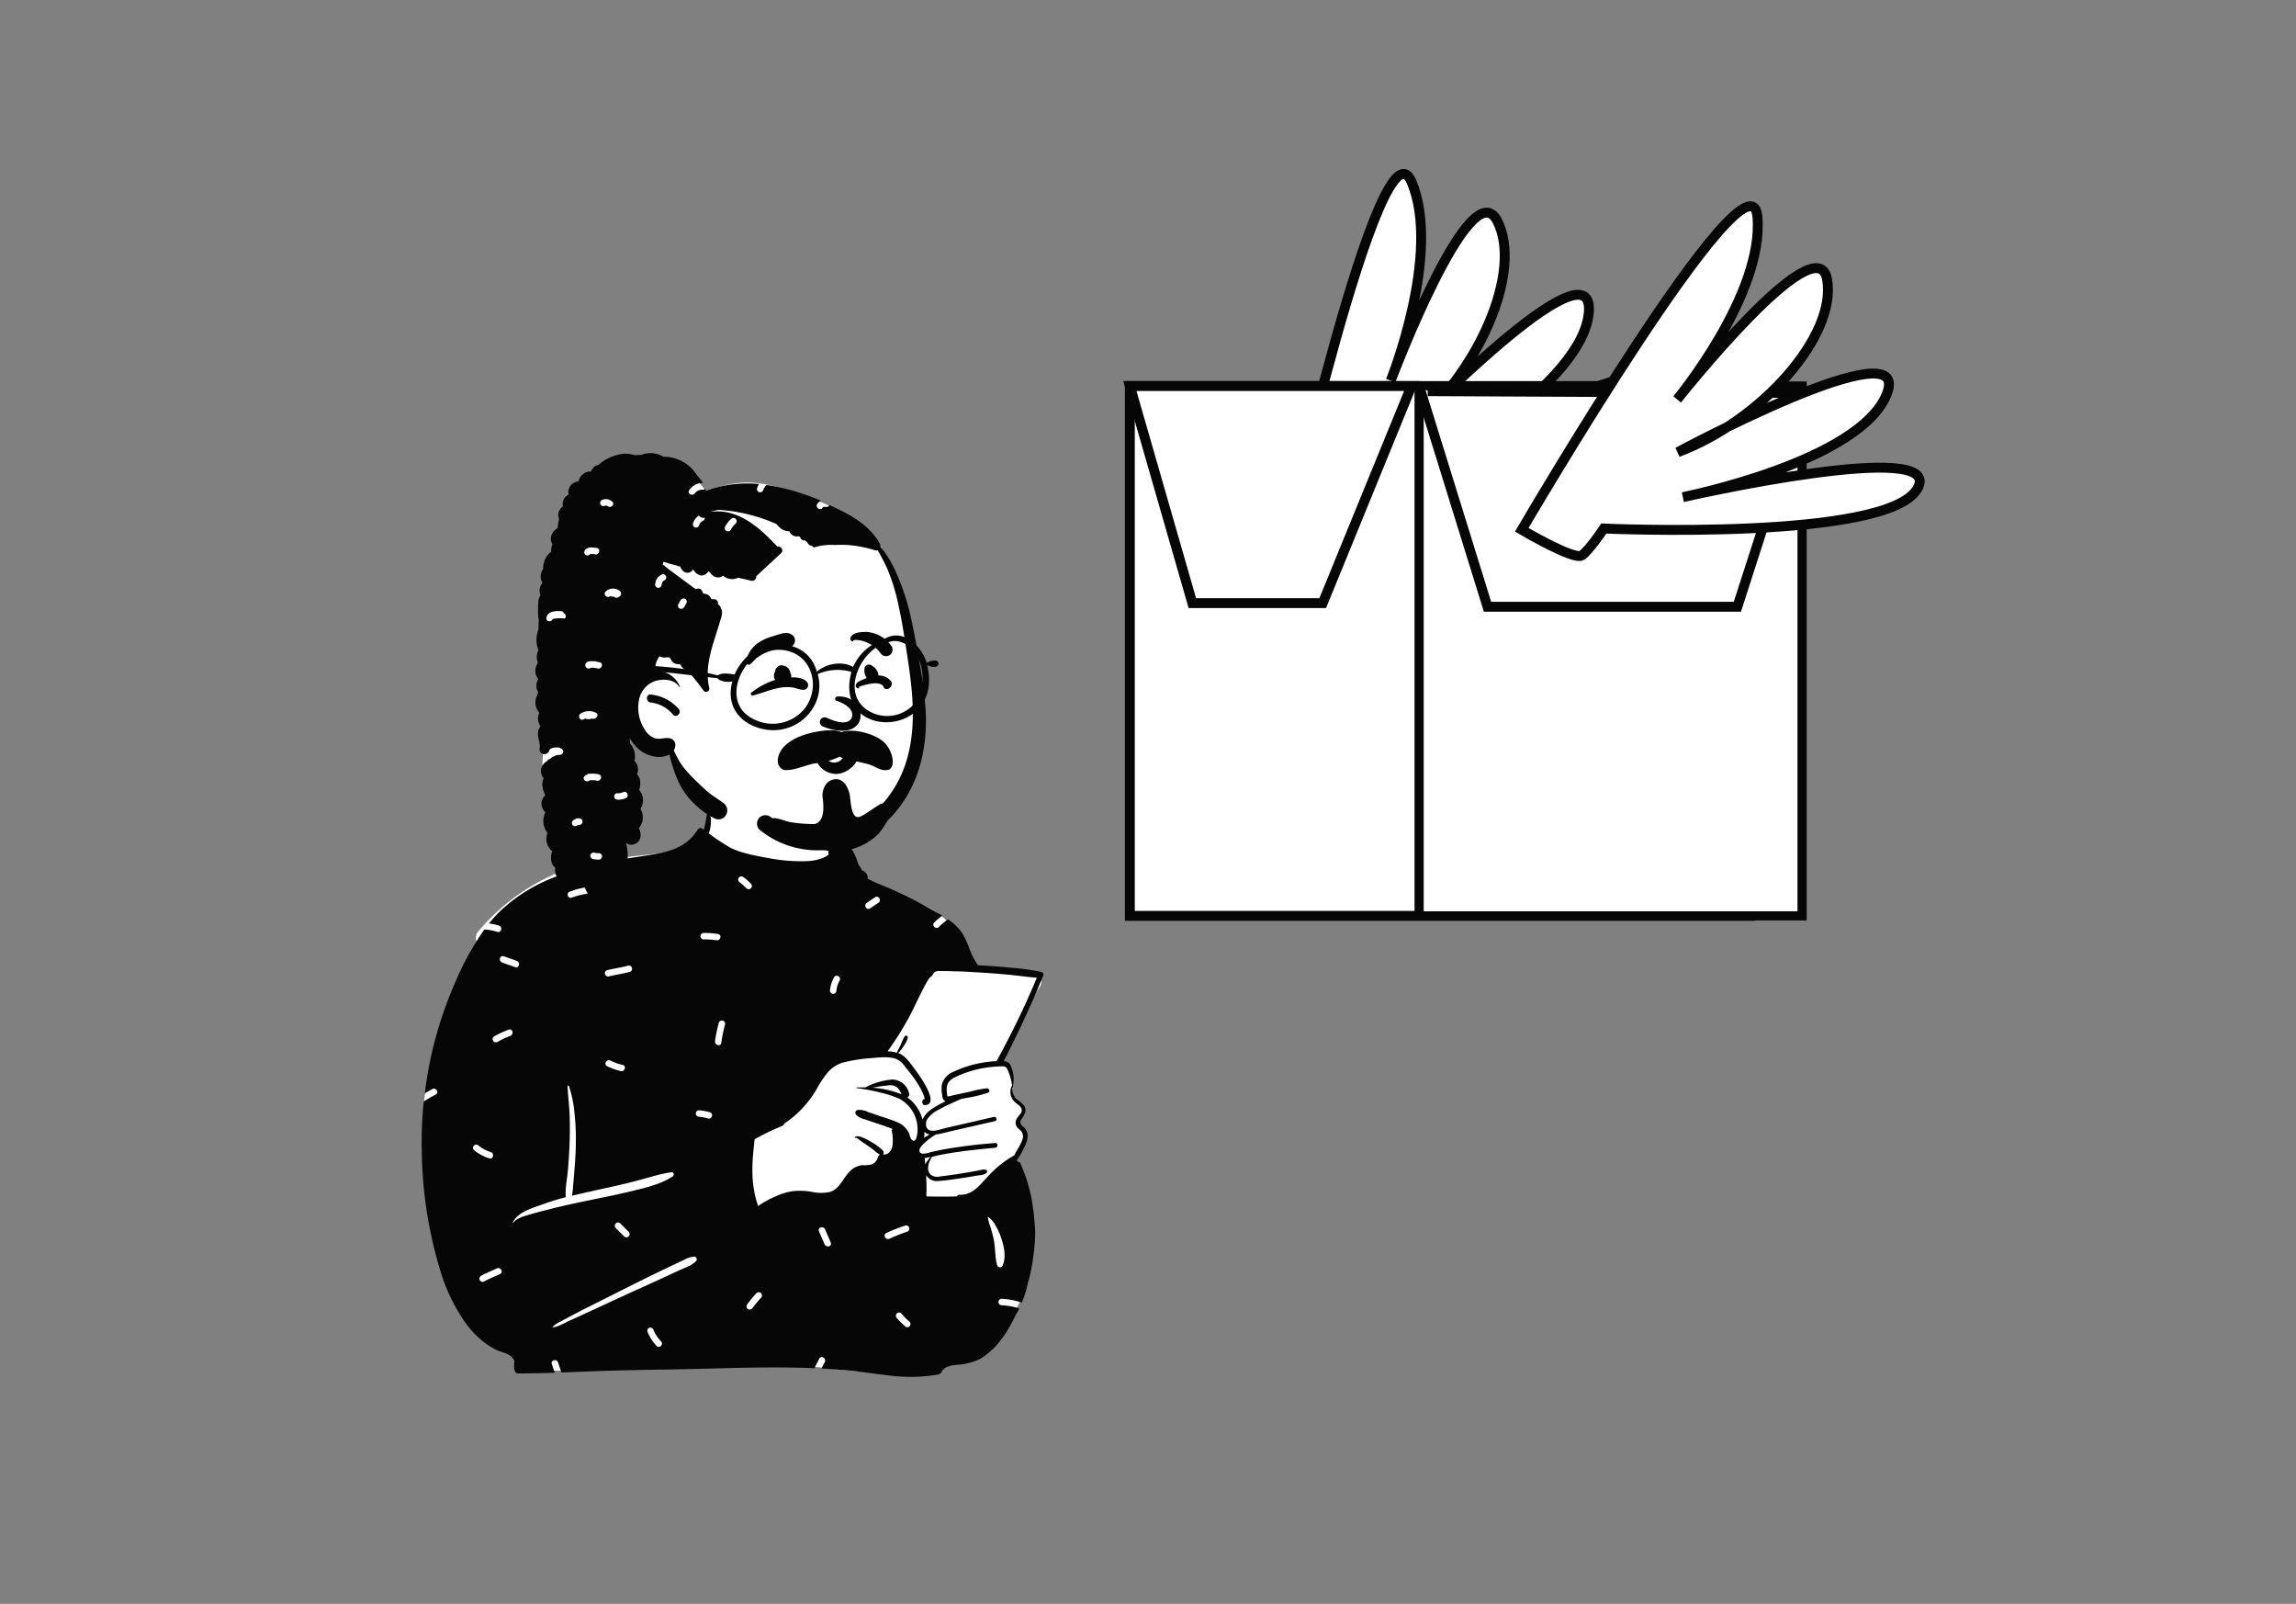 <svg id="Capa_1" data-name="Capa 1" xmlns="http://www.w3.org/2000/svg" viewBox="0 0 602.59 420.81"><rect x="0" y="0" width="602.59" height="420.81" fill="#808080" stroke="none"/><title>Mesa de trabajo 29</title><path d="M336.56,144.82s25.93-115.95,33.9-97.12S365,99.86,365,99.86s20.85-55.34,27.9-42S387.71,98.6,369.39,113c0,0,48.78-50.45,47.62-31.33s-42.74,42.16-42.74,42.16,61.49-36.31,57.91-20.75S357,138,357,138s-1.87,6.59-3.36,8.5S336.56,144.82,336.56,144.82Z" fill="#fff" stroke="#060606" stroke-miterlimit="10" stroke-width="2.6" fill-rule="evenodd"/><g id="Introduction"><g id="variations"><g id="images"><path d="M253.4,252.59c-1.85-7.14-3.54-10.17-6.81-12.65-3.06-2.33-7.53-4.28-14-5.7-6.79-1.19-7-4.72-8.69-10.39a2.46,2.46,0,0,0-4-.93,4.73,4.73,0,0,0-.46-.44c.14-.82-1-3.15-1-3.92.41-8.12-2.24-12.2-8.87-13.71-1.44-.33-11.23-.53-12.64-.14-6.14,1.7-12.19,7.09-11.26,13.59a12,12,0,0,1-6.79,4.87q-9.93,1.26-19.86,2.23a54.93,54.93,0,0,0-33.43,18.9,2.63,2.63,0,0,0-.31,3.17c-.53,2.27-3.51,7.77-1.16,9.33C120.2,266,111.32,283.86,111.31,289c-.07,21.41,2.24,49.27,23.36,61.12.85.83,1,1.75,1.33,3,.93,3.9,4.3,6.68,8,6.46,18.18.4,35.79-1.82,54-1.93,8,0,17.66,1.15,24.63,1.95a51,51,0,0,0,20.68-1.95,2.69,2.69,0,0,0,2.86,1.15c6.93-1.37,12.53-5.65,17.42-10.31,1.49-2.72,7.31-10.45,5-13.14,2.1-8.88,2-18.41-1.74-26.87.53-1.54-.44-3.25,0-4.85.31-1.15,1.12-1.63,1.52-2.78.57-1.61-.05-3.78-.69-5.42-.26-.82.49-1.71.69-2.54,1-3.95-1.27-3.6-2.9-6.24,0,0,.45-1.9.45-1.89a7.64,7.64,0,0,0-.92-4.19,2,2,0,0,0-1.94-1.15,69.94,69.94,0,0,1,2.86-7.49,78.35,78.35,0,0,1,7-13c1.11-1.69-.39-3.64-2.19-3.76A110.12,110.12,0,0,1,253.4,252.59Z" fill="#fff" fill-rule="evenodd"/><path d="M236.33,287a25.78,25.78,0,0,0-7.39-1.62c1.36-.24,2.73-.47,4.11-.59a2.94,2.94,0,0,1,2.57.66,6.78,6.78,0,0,1,1,1.68Zm25.1-8.58a29.62,29.62,0,0,0-11.13,2.76,5.09,5.09,0,0,0-3.08,3.26,7.24,7.24,0,0,0,0,2.5c.08.62.1,1.42.64,1.85a1.28,1.28,0,0,0,.3.17,25.47,25.47,0,0,0-3.58,2,6.58,6.58,0,0,0-2.46,2.79c0-.12-.08-.24-.11-.36a10.2,10.2,0,0,0-3.87-5.45.82.82,0,0,0,.46-1,4.6,4.6,0,0,0-4.47-3.7,18.45,18.45,0,0,0-7,2.06c-.77,0-1.54,0-2.3,0-.13,0-.12.18,0,.2.62.07,1.23.16,1.85.26,1.47.24,2.93.53,4.36.9a27.56,27.56,0,0,1,5.09,1.67,9.11,9.11,0,0,1,4.64,8.87c-.06.57-.28,2.27-1.06,2.09s-.92-1.52-1.15-2a5.78,5.78,0,0,0-3.06-2.84c-1.57-.7-3.24-1.18-4.87-1.73l-2.76-.94a5.14,5.14,0,0,0-2.84-.55.78.78,0,0,0-.33,1.28,4.09,4.09,0,0,0,2,1.08l2.95,1c1.52.53,3.11,1,4.59,1.62l0,.11a.21.21,0,0,0-.24.23,11.05,11.05,0,0,1,.19,4.32c-.27,1.09-1.22,2.29-2.46,2a.64.64,0,0,0,.14-.76c-.49-1.05-6.92-5.19-7.49-3.65,0,.05,0,.09.09.08.49-.1,1.3.73,1.69,1,.57.38,1.14.75,1.7,1.14s1.2.88,1.79,1.34a4.63,4.63,0,0,0,1.32.92,1.14,1.14,0,0,0-.58.69,2.76,2.76,0,0,1-1.49,1.85,8.34,8.34,0,0,1-2.64.23,5.34,5.34,0,0,0-3.1,1.5c-1.82,1.7-2.74,4.7-5.29,5.51a11,11,0,0,1-4.75,0,17.38,17.38,0,0,0-5.14-.18,17.14,17.14,0,0,0-4.74,1.51,22,22,0,0,0-4.26,2.39c-.26-.8-.52-1.6-.72-2.41a28.66,28.66,0,0,1-.78-5.9,46.66,46.66,0,0,1,.21-5.67c.08-.94.2-1.88.28-2.82,0-.23.07-.49.1-.74a65.46,65.46,0,0,1,7-3.4h0l.22-.09v0a1.35,1.35,0,0,0,.58-.63,27.59,27.59,0,0,0,8.45-9,27.91,27.91,0,0,1,2.94-4.43,8.42,8.42,0,0,1,4.57-2.71,42.9,42.9,0,0,1,6.57-1c1.2-.09,2.54-.24,3.85-.24a10.65,10.65,0,0,1,2.63.31,5.56,5.56,0,0,1,2.69,2.2c.73.89,1.45,1.79,2.13,2.72a27.6,27.6,0,0,1,1.78,2.76,17.14,17.14,0,0,1,.86,1.78,4.38,4.38,0,0,1,.25.69c.06.22,0,.46.21.46-1,0-1,1.69,0,1.63,4.07-.24-1.76-8.19-2.62-9.29-1.2-1.57-2.45-3.62-4.38-4.35l-.08,0a10.16,10.16,0,0,0,1.43-1.82,6.33,6.33,0,0,0,1.1-2.22.46.46,0,0,0-.83-.35,13.66,13.66,0,0,0-1,2.17c-.33.71-.73,1.39-1.05,2.12a9.56,9.56,0,0,0-2.42-.38c1.06-1.43,2.87-4.2,3.08-4.55,1-1.65,2-3.34,2.87-5s1.83-3.75,2.77-5.61c.53-1.06,1.07-2.12,1.66-3.14a9,9,0,0,1,.68-1,1.45,1.45,0,0,1,.17-.18l.17-.1c.34-.19.46-.65.7-.94a1.62,1.62,0,0,1,1.42-.53c1.23,0,2.47,0,3.7.07,1.81,0,3.62.12,5.43.22l1.64.09c2.63.16,5.25.36,7.88.62,2.32.22,4.64.58,7,.75a221.56,221.56,0,0,1-10.58,21.89A1,1,0,0,0,261.43,278.43ZM244,297.68a8.55,8.55,0,0,0-1.46.85,8.35,8.35,0,0,0,.08-1.59A2.56,2.56,0,0,0,244,297.68Zm21.64-12.85a.08.08,0,0,0-.08.06,3.58,3.58,0,0,0,.74,4.2c.6.59,1.9,1.26,1.86,2.23,0,.79-.89,1.45-1.26,2.1a2.14,2.14,0,0,0-.19,1.92c.35.84,1.32,1.17,1.66,2,.42,1-.27,2.3-.75,3.21s-1,1.69-1.41,2.58a27.08,27.08,0,0,0-6.86,5.46c-2.17,2.27-4,5-7.48,4.88a.85.85,0,0,0-.76.42c-1,.05-1.92.07-2.88.07-1.69,0-3.37,0-5.06-.06a5.24,5.24,0,0,1,0-1.3c0-1.11,0-2.22-.07-3.33,0-.31,0-.62,0-.93a3.18,3.18,0,0,0,3.14,1.52c2.16-.13,4.34-.48,6.49-.8,1.13-.17,2.26-.36,3.38-.56.93-.17,2.24-.12,2.88-.87a.38.38,0,0,0-.08-.6c-.64-.32-1-.14-1.74,0q-1.29.25-2.58.48c-1.66.28-3.32.55-5,.79-1,.13-1.89.26-2.84.36a2.92,2.92,0,0,1-2.43-.41c-1.35-1.26-.59-3.37.26-4.64a.2.2,0,0,0,0-.07c.8-.19,1.6-.41,2.4-.57,1.54-.29,3.08-.54,4.63-.76,3.18-.46,6.39-.76,9.58-1.06.8-.08.81-1.32,0-1.25a135,135,0,0,0-13.74,1.71q-1.71.33-3.39.75a7.8,7.8,0,0,1-1.65.34h-.1c-1.09,0-1.25-1-.65-1.74l.22-.29a15.69,15.69,0,0,1,3.73-3c1.52-.2,3-.67,4.52-1l11-2.51c.72-.17.42-1.27-.3-1.11L252.42,295l-4.08.93c-.82.18-1.84.55-2.8.69a3.74,3.74,0,0,1-1.34,0c-1.34-.31-1.41-2-.83-3a7.71,7.71,0,0,1,2.95-2.44c1.88-1.1,3.88-1.89,5.83-2.8l1-.23a35.2,35.2,0,0,0,6.22-1.47c.56-.24.25-1.14-.31-1.13a25.36,25.36,0,0,0-4.45.87l-4.67,1a6.24,6.24,0,0,1-1.22.27c-.09,0-.12-.36-.15-.56a6.65,6.65,0,0,1-.06-2c.22-1.5,1.48-2.21,2.74-2.78a29.08,29.08,0,0,1,9-2.41c.71-.07,1.42-.12,2.14-.14s1.53-.18,1.95.65A14.85,14.85,0,0,1,265.63,284.83ZM261.71,332c-.61-2.12-.44-4.4-.86-6.57-.22-1.12-.52-2.23-.84-3.32a12.66,12.66,0,0,1-.75-2.74.08.08,0,0,1,.12-.07,6.6,6.6,0,0,1,2,2.41,16.74,16.74,0,0,1,1.41,3.18c.73,2.21,1.32,4.88.38,7.11A.78.78,0,0,1,261.71,332Zm-19-28.18a12.13,12.13,0,0,0,1.56-.27,6,6,0,0,0-1.42,2q-.06-.87-.18-1.74Zm-5,44.29a18.47,18.47,0,0,1-2.36-2.32.85.85,0,0,1,1.2-1.2,15.14,15.14,0,0,0,2,2.06.87.87,0,0,1,.3,1.16A.86.86,0,0,1,237.71,348.14Zm-5.11-24.59a47,47,0,0,1,5.07-2,.85.85,0,0,1,.45,1.63,43.49,43.49,0,0,0-4.66,1.86C232.47,325.44,231.61,324,232.6,323.55Zm-17.67-.5c-.41-1,1.23-1.45,1.63-.45s1,2.26,1.46,3.41-1.22,1.44-1.63.44S215.4,324.19,214.93,323.05Zm-17.44,20.16a.84.84,0,1,1-1.45-.85,29.15,29.15,0,0,1,2.56-3.09.85.85,0,0,1,1.2,1.19A26.27,26.27,0,0,0,197.49,343.21ZM195,230.06a14.82,14.82,0,0,1,2.12,1.83.85.85,0,0,1-1.2,1.2,12,12,0,0,0-1.77-1.57.87.87,0,0,1-.31-1.16A.86.86,0,0,1,195,230.06Zm25.37,27.21a6.47,6.47,0,0,0-.86,2.73.85.85,0,0,1-1.69,0,8.62,8.62,0,0,1,1.09-3.59C219.4,255.44,220.86,256.3,220.37,257.27Zm9.31-21.86c.91-.6,1.76.86.85,1.46l-2.19,1.47c-.9.6-1.75-.86-.85-1.46ZM189.3,273.62c-.15,1.08-1.78.62-1.63-.45a38.52,38.52,0,0,1,1-4.87.85.85,0,0,1,1.63.45A38.52,38.52,0,0,0,189.3,273.62ZM183.38,293a.85.85,0,0,1,0-1.69,13.08,13.08,0,0,1,2.9.52c1.06.26.61,1.89-.45,1.63A10.81,10.81,0,0,0,183.38,293Zm-2.19,39c-.37.19-.76.35-1.13.52l-2.27,1-4.72,2.18c-3.15,1.46-6.32,2.86-9.48,4.31s-6.43,3-9.63,4.45c-1.51.71-3,1.39-4.55,2.07-1.3.59-2.9,1.62-4.33,1.72a.09.09,0,0,1-.06-.14,7.9,7.9,0,0,1,2.11-1.37c.72-.4,1.46-.79,2.19-1.18q2.3-1.22,4.6-2.39l9.28-4.66c3.15-1.58,6.3-3.17,9.48-4.7l4.5-2.15,2.44-1.15c.35-.17.7-.35,1.06-.5a10.14,10.14,0,0,1,1.33-.28.7.7,0,0,1,.54,1.27A8.13,8.13,0,0,1,181.19,332Zm-11.28,17.34a.85.85,0,0,1,.59-1,.88.88,0,0,1,1,.59,9.53,9.53,0,0,0,2,3c.76.78-.43,2-1.19,1.19A11.56,11.56,0,0,1,169.91,349.34Zm-8.3-27.14A.84.84,0,0,1,162.8,321L165,323.2a.84.84,0,0,1-1.19,1.19Zm-22.48-3.57c-1.57.46-3.41.89-4.48,2.23-.05.07-.14,0-.11-.08,1.38-2.85,5.32-3.85,8.05-4.85,1.93-.71,3.91-1.3,5.9-1.82-.2-2.28.36-4.72.55-7,.2-2.42.37-4.85.45-7.28s.11-5,0-7.45-.4-4.91-.54-7.37c0-.24.32-.25.39,0a31.57,31.57,0,0,1,1.45,7.22,59.75,59.75,0,0,1,.34,7.45c0,2.57-.19,5.13-.4,7.68-.09,1.21-.2,2.43-.31,3.64a22.35,22.35,0,0,1-.31,2.73c1.21-.29,2.41-.57,3.62-.84,3.84-.87,7.69-1.67,11.51-2.61,1.88-.46,3.73-1,5.59-1.5a40.8,40.8,0,0,1,5.42-1.23c.65-.07.73.81.3,1.11a20.75,20.75,0,0,1-5.11,2.33c-1.7.58-3.47,1-5.21,1.42-3.64.9-7.31,1.63-11,2.39s-7.33,1.52-10.95,2.46C142.6,317.67,140.86,318.12,139.13,318.63Zm-8.62-45.23a.85.85,0,0,1-.86-1.46,28,28,0,0,1,3.85-1.79c1-.41,1.45,1.23.45,1.63A24.51,24.51,0,0,0,130.51,273.4Zm-3.41,62.81a.84.84,0,0,1-.85-1.46c1.32-.76,2.76-1.28,4.13-1.95,1-.47,1.83,1,.86,1.46C129.87,334.93,128.42,335.45,127.1,336.21Zm-1.53-35.66a9.62,9.62,0,0,0,3.27,1.73c1,.4.57,2-.45,1.64a12,12,0,0,1-4-2.17C123.58,301,124.78,299.81,125.57,300.55Zm10.09-48.42c1,.39.56,2-.45,1.63s-2.29-.78-3.41-1.22-.56-2,.45-1.63S134.53,251.69,135.66,252.13Zm17.8-19.24c1.07-.18,1.52,1.45.45,1.63a20,20,0,0,0-3.89,1c-1,.39-1.46-1.24-.45-1.63A20,20,0,0,1,153.46,232.89Zm5.88,46.84c-1-.48-.11-1.94.86-1.46a13.84,13.84,0,0,0,3.2,1.13c1.07.22.61,1.85-.45,1.63A16.23,16.23,0,0,1,159.34,279.73Zm5.56-26.38a.85.85,0,0,1,.45,1.63c-1.84.5-3.74.76-5.6,1.21a.85.85,0,0,1-.45-1.63C161.16,254.11,163.06,253.85,164.9,253.35Zm23.57-8.28c1.07.2.62,1.83-.45,1.63a19.59,19.59,0,0,0-3.42-.22.85.85,0,0,1,0-1.69A20.88,20.88,0,0,1,188.47,245.07Zm76.87,8.83q-4.14-.39-8.29-.63l-.39,0a.41.41,0,0,0-.05-.09,20.24,20.24,0,0,1-2.15-4.16,21.76,21.76,0,0,0-1.93-4.19,13.56,13.56,0,0,0-3.71-3.61,17.19,17.19,0,0,0-2.42,2c-.77.77-2-.43-1.19-1.19a17.71,17.71,0,0,1,2.09-1.78c-.85-.52-1.72-1-2.57-1.49-3.19-1.82-6.45-3.51-9.79-5-1.54-.72-3.11-1.36-4.69-2-.85-.35-1.69-.79-2.54-1.2a1.94,1.94,0,0,0-.58-1.66,4.45,4.45,0,0,0-1-.61l-.17-.06.17.05c.21.1.23.07,0-.08,0-.35-.69-1.07-.84-1.42a18.26,18.26,0,0,0-1.5-3.6,4.16,4.16,0,0,0-4.63-1.58,18.87,18.87,0,0,0-.91-5.36s-.08-.07-.11,0a8.28,8.28,0,0,0-.84,4,24.3,24.3,0,0,0,.17,4l-.33.24a7.41,7.41,0,0,1-1.75.84,13.68,13.68,0,0,1-3.64.62,43.92,43.92,0,0,1-9.58-.72c-3.17-.55-8-1.38-10.83-3a60.58,60.58,0,0,1-5.31-3.55,9.59,9.59,0,0,0,.16-5.93c-.08-.2-.4-.24-.46,0-.4,1.64-.51,3.28-1,4.9l0,.07-.49-.33a.84.84,0,0,0-1.13.3c-3.64,5.75-9.42,6.08-15.49,7.1a124.19,124.19,0,0,0-19.7,4.54A43.29,43.29,0,0,0,131.33,239a38.27,38.27,0,0,0-3,3.29,15.28,15.28,0,0,1,2.65.57c1,.32.59,2-.45,1.63a14.83,14.83,0,0,0-3.41-.62,74.39,74.39,0,0,0-7.7,14,102.42,102.42,0,0,0-7.93,29c.67-.4,1.35-.78,2-1.14,1-.49,1.82,1,.85,1.46a34.81,34.81,0,0,0-3.13,1.81,103,103,0,0,0-.51,13.14,111.7,111.7,0,0,0,4.85,31.2,46.86,46.86,0,0,0,6.73,13.9,24.61,24.61,0,0,0,4.86,5,18.23,18.23,0,0,0,2.87,1.81c1.31.67,3,.89,4.13,1.83a3.37,3.37,0,0,1,.87,1.19,6.53,6.53,0,0,0,.1,2.64,1,1,0,0,0,.54.6,1.77,1.77,0,0,1,0,.23s.05,0,.05,0l0-.19a1.17,1.17,0,0,0,.26,0c3.21,0,6.42-.07,9.64-.18-.25-.76-.52-1.52-.78-2.28-.35-1,1.28-1.47,1.63-.45s.62,1.78.9,2.67c3.44-.13,6.89-.28,10.32-.4,7.31-.24,14.62-.32,21.93-.47,11.35-.24,22.78-.74,34.15-.25.39-.84.83-1.66,1.25-2.48.49-1,2-.11,1.46.85-.29.58-.59,1.14-.88,1.71,2.31.12,4.61.28,6.9.5,3.92.36,7.8,1,11.71,1.42a43.74,43.74,0,0,0,11.82-.31,1.56,1.56,0,0,0,1.3-1.08v0c.21-.23.4-.43.59-.6a4.86,4.86,0,0,1,.79-.4,7.72,7.72,0,0,1,1.72-.42c.65-.1,1.3-.11,1.95-.19a14.71,14.71,0,0,0,1.61-.3,17,17,0,0,0,2.77-.92,9.85,9.85,0,0,0,2.17-1.38,19.17,19.17,0,0,0,3.65-3.66,27.69,27.69,0,0,0,1.71-2.46c.91-1.48,1.69-3,2.48-4.55q.42-.69.78-1.41a17.94,17.94,0,0,0-4.72-.85.85.85,0,0,1,0-1.69,20,20,0,0,1,5.39,1c.09-.23.17-.46.25-.69a11.3,11.3,0,0,0,.52-1.48l.26-.69.57-2.37a34.32,34.32,0,0,0,.91-3.86c.18-.86.32-1.72.42-2.6a48.61,48.61,0,0,0,.56-6.38c0-1.32-.11-2.64-.26-3.95-.06-.89-.16-1.78-.3-2.66-.18-1.31-.36-2.61-.67-3.9-.22-.88-.45-1.75-.67-2.63a51.54,51.54,0,0,0-2-5.36c0-.11-.26-.35-.38-.35s-.24.09-.19.21v0l-.13-.3c0-.09-.19-.28-.3-.28h0a.3.3,0,0,0,.08-.08,16.89,16.89,0,0,0,1.8-3.12,8.07,8.07,0,0,0,1-2.73,3.15,3.15,0,0,0-.57-2.38c-.61-.78-1.75-1.15-1.12-2.28.73-1.29,1.79-2.41.73-3.88a18.38,18.38,0,0,0-2-1.8,3.83,3.83,0,0,1-1.05-2.78.08.08,0,0,0,.12,0,9,9,0,0,0-.46-5.69,1.87,1.87,0,0,0-1.91-1.29c3.65-7.14,7.07-14.38,10.11-21.8.11-.24.21-.48.3-.73a.75.75,0,0,0-.52-.92A66,66,0,0,0,265.34,253.9Z" fill="#060606" fill-rule="evenodd"/><path id="Path" d="M183.45,126.58l1.82,2.17c-1,.71-2,1.43-2.86,2.15h0a24.91,24.91,0,0,1,13.73-4.31c9.58,0,29,8.23,33.42,14.16,2.19,2.95,6.24,12,8.35,21.82,1.69,7.9,4.2,30.22,1.69,38.61-3.22,10.73-13.81,20.65-24.72,20.65S187,213.94,175,196.66c-.55-.79-6.88-1.7-11.4-4.67l1.19,13.07.9,7.61-.2.54q-4.86,13.13-7.69,13.7t-11.8-9.5l-.76-3.19q-2.88-12.18-2.89-13.07V201c0-1.38.51-9.16.52-11.25V158.41q9.57-31.83,18.26-31.83Z" fill="#fff" fill-rule="evenodd"/><path d="M168.32,119.35a6.63,6.63,0,0,1,5.84.5,10.15,10.15,0,0,1,8.79,4.89l.12.12.38.45a11.19,11.19,0,0,1,1.06,1.4,4.3,4.3,0,0,0-3.61,1.88c-.63.88.8,1.71,1.43.88l0,0a2.59,2.59,0,0,1,2.2-1,.76.76,0,0,0,.57-.25q.09.3.15.6A31,31,0,0,1,199.21,127a5.93,5.93,0,0,0-.51,1.08.84.84,0,0,0,1.61.49l0,0a3,3,0,0,1,.88-1.31,46.39,46.39,0,0,1,6.62,1.41,74.17,74.17,0,0,1,7.71,2.7,2,2,0,0,0-1.06.93c-.51.94.9,1.79,1.44.89l0,0a1.46,1.46,0,0,1,.13-.19h0l.07,0,.14,0h0a.66.66,0,0,1,.19,0h.5a.77.77,0,0,0,.74-.49c1.25.56,2.48,1.15,3.68,1.77l.29.15c3.73,1.95,7.25,4.5,9.3,8.27a1.29,1.29,0,0,1,.15.79c.43.52.86,1.06,1.26,1.61a29.54,29.54,0,0,1,3,5.49,59.59,59.59,0,0,1,3.8,11.81c.87,3.94,1.58,7.92,2.24,11.89A100,100,0,0,1,243,187.43c.23,8-1.34,16-5.82,22.76-4,6-10,10.77-17.17,12.29a24.08,24.08,0,0,1-20.69-4.8,2.27,2.27,0,0,1,0-3.16,2.29,2.29,0,0,1,3.15,0c5.4,4.57,13.25,5.27,19.75,2.95,6-2.15,10.71-7.12,13.6-12.69,3.52-6.8,4.12-14.6,3.58-22.12-.3-4.13-.91-8.23-1.55-12.32l-.38-2.46c-.42-2.67-.86-5.33-1.43-8l-.13-.61a53.65,53.65,0,0,0-2.79-9.44c-.66-1.57-1.46-3.09-2.27-4.58l-.49-.88a1.2,1.2,0,0,1-.75,0,30.65,30.65,0,0,0-7.1-1.37c-1.1-.07-2.2-.08-3.3,0a15.4,15.4,0,0,0-5.61.64l-.54-.45-.14,0a1.36,1.36,0,0,1-1-.82l0-.07-.7-.52a1.05,1.05,0,0,1-1.2-.84l-.38-.26a1,1,0,0,1-.3.05,2.06,2.06,0,0,1-2.17-1.36,3.37,3.37,0,0,1-2.07-.6,6.52,6.52,0,0,1-1.3-1.27,44.35,44.35,0,0,0-15.22-3.73q-.78.15-1.53.36a3.59,3.59,0,0,0-.48.17,13,13,0,0,1,3.53,0c5.68.82,10.1,5.07,13.9,9.08.9-.19,1.82,1,1,1.76l-6.53,6.05h0a1.09,1.09,0,0,1-1.29,1.19c-1.14-.28-2.28-.54-3.43-.81a3.65,3.65,0,0,1-3.77-.35l-.25-.17a2,2,0,0,1-1.56.44,2.58,2.58,0,0,1-1.23-.6c-.23-.19-.77-1-1.06-1h0c.2,0-.44.59-.61.72a1.94,1.94,0,0,1-1.34.38,3.08,3.08,0,0,1-2-1.62l0,0v0l0,0v0a1.72,1.72,0,0,1-.4.49,1.6,1.6,0,0,1-1.37.4,1.93,1.93,0,0,1-1.09-.65l0-.05c-.09-.1-.66-.86-.57-1v0h0a.92.92,0,0,1-.84-.17,33.17,33.17,0,0,1-3.49-1c-.09.25-.18.5-.26.75.61.38,1.19.93,1.71,1.31l3,2.21,3.95,2.91h0l.45-.12h0a1.08,1.08,0,0,1,1.28.7l0,0a3.64,3.64,0,0,0,.3.63,2.08,2.08,0,0,1,2.09,1.44,4.63,4.63,0,0,1,.74,0,1.07,1.07,0,0,1,1,1.29v0l0,.08a1.19,1.19,0,0,1,.75,1,1.77,1.77,0,0,1,.25.54c.29,1-.27,2.26-.57,3.22l0,.08c-.19.64-.39,1.27-.59,1.9l-.5,1.58c-1.39,4.38-2.74,9-1.62,13.59a.85.85,0,0,1-1.54.65,59.46,59.46,0,0,0-4.2-5.24h-.07c-1-.21-1.44-1-1.92-1.69a1.83,1.83,0,0,1-.87,0,2.17,2.17,0,0,1-1.1-.62c-.25-.26-.48-.92-.78-1.09s-1.13.09-1.57,0a3.27,3.27,0,0,1-1-.33,5.65,5.65,0,0,0-1.11,2.84,2.41,2.41,0,0,1-.33,1,8.56,8.56,0,0,1,1.89.14,6.47,6.47,0,0,1,4.89,4,.08.08,0,0,1-.14.08c-1.38-2.12-4.38-2.23-6.56-1.48a6.46,6.46,0,0,0-4.08,5.16,10.42,10.42,0,0,0,1.54,7.47,5.2,5.2,0,0,0,2.69,2.31c1.39.44,2.67-.35,4.09.06a1.79,1.79,0,0,1,1.22,2.15,2.83,2.83,0,0,1-.37,1c.51,1,1,2.06,1.58,3a23.41,23.41,0,0,0,3.28,4c1.27,1.27,2.56,2.52,3.91,3.71s2.79,1.94,4.15,3a2.39,2.39,0,0,1,.95,2.92,2.32,2.32,0,0,1-2.76,1.36,19.34,19.34,0,0,1-5.42-3.73,18.76,18.76,0,0,1-3.79-4.76,29.07,29.07,0,0,1-2.2-5.38l-.07-.22a26.44,26.44,0,0,1-.75-2.83,6.53,6.53,0,0,1-3.81.54,8.55,8.55,0,0,1-5-2.65,12.62,12.62,0,0,1-1.64-2.22c.05.49.07,1,.1,1.41a5,5,0,0,1,1.15,4.54,3.36,3.36,0,0,1,.7,3.59c1,1,1,2.6.54,4.05a4.2,4.2,0,0,1,.37,4.92l0,.11h0a4.35,4.35,0,0,1-.45,5c.8,1.56.68,3.67-1.34,4.27a2.17,2.17,0,0,1-2-.38,15.93,15.93,0,0,1,0,7.3,2.31,2.31,0,0,1-2.19,1.67,2.15,2.15,0,0,1-1.85-1,14.78,14.78,0,0,1-.28,3.68,2.13,2.13,0,0,1-1.58,1.51,1,1,0,0,1,.11,1.19,2.06,2.06,0,0,1-3.86-.72,3.54,3.54,0,0,1-1.21-2.42c-.21-1.42-.29-2.82-.52-4.22l-.09.08h0l0,0,0,.1a2.06,2.06,0,0,1-1,1.47,4.55,4.55,0,0,1-.86,3.36,2.31,2.31,0,0,1-2.13.72h-.14a2.61,2.61,0,0,1-2.23-3.3,3.57,3.57,0,0,1-.76-2.94c-1.32-.87-1.29-2.79-.84-4.33a4.13,4.13,0,0,1-1.2-4.74,5.18,5.18,0,0,1-.57-5.46,2.94,2.94,0,0,1,0-4.45c-.72-1.43-1.15-3.15-.43-4.46a2.93,2.93,0,0,1-.73-2.14,3.09,3.09,0,0,1,1.77-2.45l.06-.36h0a.77.77,0,0,0,.66-.23,4.39,4.39,0,0,1,.63-.48.88.88,0,0,0,.61-.28,4.31,4.31,0,0,1,1.33-.21.85.85,0,0,0,.11-1.68.82.82,0,0,0-.6-.25H146a3,3,0,0,0-1.23.2,1.35,1.35,0,0,0-.6.47,1.14,1.14,0,0,1-.55.85,1.31,1.31,0,0,1-1.41.06c-.62-.36-.63-.93-.56-1.55.16-1.36-.62-2.63-.43-4a3.14,3.14,0,0,1,.62-1.57,3.63,3.63,0,0,1-.29-3.56,4.11,4.11,0,0,1-.6-4.54l0-.1a3.92,3.92,0,0,1,.31-.69,3.49,3.49,0,0,1,0-3.52,3.47,3.47,0,0,1-.14-4.14c0-.11,0-.21,0-.31a3.85,3.85,0,0,1,.21-3.15,6.25,6.25,0,0,1-.41-1.33,7.71,7.71,0,0,1,.23-3.6q.08-.28.18-.57c0-.82,0-1.63.08-2.44a10.27,10.27,0,0,1-.19-2.14V160c0-1.15-.09-2.85.64-3.83a3.08,3.08,0,0,1,.51-3.24,3.23,3.23,0,0,1-.11-3.16,3.76,3.76,0,0,1,.3-.47,5.64,5.64,0,0,1,.67-2.91,4.79,4.79,0,0,1,1.42-1.59c0-.13,0-.25,0-.38a4.62,4.62,0,0,1,.34-1.64,2.7,2.7,0,0,1-.33-2.14,3.42,3.42,0,0,1,1.7-2.06,15.85,15.85,0,0,1,.38-2.47,2.56,2.56,0,0,1,1-3.21,2.87,2.87,0,0,1,.63-2.48,2.56,2.56,0,0,1,.84-.59,3,3,0,0,1,.63-2.52,2.89,2.89,0,0,1,2-1,3.25,3.25,0,0,1,3.31-2.6,2.39,2.39,0,0,1,1.38-1.57,2.29,2.29,0,0,1,.55-.16,11,11,0,0,1,4.77-2.57,7.72,7.72,0,0,1,4.69,0l.1,0h.11C167.34,119.39,167.83,119.36,168.32,119.35ZM155.93,223.7a.85.85,0,0,0-.45,1.63,5.68,5.68,0,0,0,1.69.21.85.85,0,0,0,.84-.84.86.86,0,0,0-.84-.85A3.64,3.64,0,0,1,155.93,223.7Zm-3.88-9a2.29,2.29,0,0,0-1.69.62.84.84,0,0,0,1.16,1.22l.07-.06h0l.08-.05-.06,0s.06,0,.11,0h.31a.85.85,0,0,0,.85-.84A.86.86,0,0,0,152.05,214.72Zm12.3-5.36c.91-.56.09-2-.82-1.48l0,0a2.94,2.94,0,0,1-1.58.25.85.85,0,0,0,0,1.69h.18A4.32,4.32,0,0,0,164.35,209.36Zm-7.2-6.17A7.68,7.68,0,0,0,155,203l-.12,0h-.22a.81.81,0,0,0-.53.2,2.52,2.52,0,0,0-.68.41c-.82.71.38,1.9,1.2,1.19a.61.61,0,0,1,.16-.09l0,0h.9a1,1,0,0,0,.25,0c.29,0,.56.09.75.13C157.76,205,158.22,203.39,157.15,203.19ZM156.37,187a4,4,0,0,0-4,.24c-.88.61-.06,2.05.82,1.49l0,0a2.27,2.27,0,0,1,.34-.19,2.93,2.93,0,0,0,1.85,0l.08,0,0,0C156.5,188.88,157.36,187.42,156.37,187Zm14.43-2.65c-1.34-.15-1.35-2.26,0-2.11a11.18,11.18,0,0,1,7.32,3.76c.88,1-.56,2.49-1.46,1.52l0,0A9.07,9.07,0,0,0,170.8,184.31Zm-15-10.86a6.68,6.68,0,0,0-.89,0c-.7,0-1.55.5-1.25,1.35a.91.91,0,0,0,1.46.34c.17,0,.33,0,.5,0,.44.05.88.13,1.31.22,1.06.21,1.52-1.42.45-1.63l-.47-.1-.48-.09a.84.84,0,0,0-.31-.08h-.32Zm-8.4-13.11-.1,0c-1.43-.18-3.72,0-3.89,1.81-.09,1,1.36,1.07,1.65.2a11.17,11.17,0,0,1,3.16-.11.81.81,0,0,0-.26-1.38A.73.73,0,0,0,147.41,160.34ZM180,157.27a.84.84,0,0,0-1.19,0,2.4,2.4,0,0,0-.47.66l-.08.16,0,.08a1,1,0,0,1-.08.14l0,0,0,0a.84.84,0,0,0,1.19,1.2,3,3,0,0,0,.47-.66l.08-.16,0-.08.09-.15,0,0v0A.85.85,0,0,0,180,157.27Zm-17.33-2.2a2.79,2.79,0,0,0-3.7.13c-.79.73.37,1.9,1.17,1.22l0,0,.08-.07a.85.85,0,0,0,.54.2h.33c.07,0,.16.08,0,0l.08.05.05,0a.86.86,0,0,0,1.19,0A.9.9,0,0,0,162.7,155.07Zm11.64-2.77h0a.85.85,0,0,0-.45-1.63,2.88,2.88,0,0,0-1.87,2.41.85.85,0,1,0,1.63.45,3.36,3.36,0,0,1,.26-.83l.07-.14a.8.8,0,0,1,.17-.18Zm-17.68-8.52-.16,0c-1-.22-2.37-.34-3,.67a.84.84,0,0,0,1.43.89H155l.26,0a4.35,4.35,0,0,1,1,.13C157.27,145.66,157.72,144,156.66,143.78Zm36.51-6.5a.85.85,0,0,0-1.19-1.2,8.06,8.06,0,0,0-1.59,2,.85.85,0,1,0,1.46.86A6.16,6.16,0,0,1,193.17,137.28Zm-9.71-2a3.65,3.65,0,0,0-1.55,2.05.84.84,0,0,0,1.61.49v0a2.68,2.68,0,0,1,.37-.71,1.33,1.33,0,0,1,.51-.4.88.88,0,0,0,.61-.89A1.39,1.39,0,0,1,183.46,135.26Zm-22.78-3.68a2.4,2.4,0,0,0-2.72-.38.84.84,0,1,0,.85,1.46c-.11.05.08,0,.17,0h.21l.12,0,.05,0,.12.09h0C160.28,133.52,161.48,132.32,160.68,131.58Z" fill="#060606" fill-rule="evenodd"/><path d="M222,196.75a1.78,1.78,0,0,1,3.22.42c.67,3-2.94,5.82-5.68,5.89s-5.77-2.25-5.38-5.18c.1-.72,1.06-.64,1.39-.18l.13.17c.9,1.2,2.08,2.45,3.74,2.16a2.83,2.83,0,0,0,1.73-1.11C221.66,198.25,221.61,197.45,222,196.75ZM204.7,174.61a1.63,1.63,0,0,1,1.07.08,2.08,2.08,0,0,1,1.55,1.44l.06.18,0,.08-.09-.22a6.46,6.46,0,0,0,.29.67,2.56,2.56,0,0,1,.07.88q.34,0,.69,0l.23,0c1.25.11,2.62.33,3.36,1.41a1.24,1.24,0,0,1-.74,1.82c-1.17.18-2.19-.47-3.36-.6a11.55,11.55,0,0,0-3.37.14c-2.26.42-4.34,1.33-6.55,1.91l-.3.08h0c-.37.1-.8-.43-.43-.74a19.66,19.66,0,0,1,6.26-3.34,2,2,0,0,1-.21-1.75,3.42,3.42,0,0,1,.13-.34l.09-.23h0a1.8,1.8,0,0,1,.06-.32v0h0A1.74,1.74,0,0,1,204.7,174.61Zm22.53.09a1.22,1.22,0,0,1,1.67,0l.06.05h0a2.72,2.72,0,0,1,1.13,1.1,2.63,2.63,0,0,1,.45,1.38,4.14,4.14,0,0,1,3.15,1.3,1.2,1.2,0,0,1,.31,1.19l-.09.25h0c-.28.78-1.58,1.23-2,.31l0-.05c-.47-1.09-2.27-1-3.22-.86a12.15,12.15,0,0,0-2,.43c-.22.06-.45.13-.67.21l-.23.07c-.11,0-.74.38-.35.3.1,0,.18.13.08.18a.69.69,0,0,1-.93-.72c.06-.86,1.42-1.33,2.08-1.63l0,0c.25-.11.52-.23.79-.33a4.42,4.42,0,0,1-.39-.75,3.58,3.58,0,0,1-.2-.78.9.9,0,0,1,0-.4v0h0a1.24,1.24,0,0,1,0-.27v0h0A1.28,1.28,0,0,1,227.23,174.7Zm-7.72,9.17c1.86.57,4.92,2.14,4,4.55-1.35,2.21-4.93.59-6.66-.13a1.24,1.24,0,0,0-.87,2.33c12.46,4.93,12.41-8.08,4-7.89C219,182.75,219,183.68,219.51,183.87Zm-16.48-17,.32-.1c1.64-.47,3.32-1.3,4.78,0a1.79,1.79,0,0,1,.28,2.18c-.93,1.43-2.32,1.21-3.83,1.34a11.88,11.88,0,0,0-3.35.85,11.62,11.62,0,0,0-2.46,1.37c-.75.53-1.27,1.37-2,1.85a.5.5,0,0,1-.71-.29c-.36-1,.25-2.27.76-3.14a8,8,0,0,1,2.62-2.56,14,14,0,0,1,3.63-1.49Zm24-1.09a8.72,8.72,0,0,1,7,3.81,1.74,1.74,0,0,1-.62,2.36,1.77,1.77,0,0,1-2.32-.58l0,0a8.59,8.59,0,0,0-3.41-2.73,8.7,8.7,0,0,0-2.12-.66l-.23,0a3.1,3.1,0,0,0-1-.06,1.11,1.11,0,0,0-.43.15.19.19,0,0,1-.26.23c-.69-.38-.6-1.06,0-1.59C224.36,165.93,226,165.82,227,165.82Z" fill="#060606" fill-rule="evenodd"/><path d="M220.82,192.09c-2.35-1.05-6.57-.13-8.1.24-3.56.85-7.14,2.7-8.25,5.59-1.25,3.26,1.24,4.29,1.61,4.12,2.46.17,5.4-1.38,8-1.78a17.8,17.8,0,0,0,6.27-1.73c1.44.79,4.68,1.22,7.29,1.91,2.23.59,3.2,1.86,5.26,1.59,2.47-.32,1.46-5.53-1.3-7.64C228.57,192.08,223.46,191.15,220.82,192.09Zm4.65,22.26c-2.05.51-2.19-4-2.42-5.59-.18-1.25-1.2-4.46-3.77-4.32s-3.54,2.83-3.41,4.5c.09,1.09,1.09,6.58-2.1,7.27a37.57,37.57,0,0,1-6.52-.54c-2.52-.57-5.79-2.56-6.65,1.37-.31,1.41,10.77,5.61,15.68,6a15.86,15.86,0,0,0,14.37-4.36,23.31,23.31,0,0,0,3.24-5.35c.34-1.86-.44-3-2.74-2.4C229.53,211.79,226.79,214,225.47,214.35Z" fill="#060606" fill-rule="evenodd"/><path d="M239.49,185.15a9.52,9.52,0,0,1-10.25,2c-8.77-3.67-4.48-15.09,2.28-18.16a22,22,0,0,1,3-.82c.09,0,.29.09.54,0,7.45.83,9.15,12.41,4.43,17m-28.26.68a10.83,10.83,0,0,1-12.59,3.22c-8.64-3.4-5.57-13.53.33-17.51,12.48-4.69,17.63,7.25,12.26,14.29m-18.71-8.46h0l.14-.06a.54.54,0,0,1,0,.11l-.06,0m52.91-4.13a3.84,3.84,0,0,0-2.3.61c-1.44-4.85-6.75-9.34-11.36-6.07A12.83,12.83,0,0,0,223.9,175c-2.76-1.64-7.11-.94-9.5,1.23-1.57-5.18-5.44-7-10-7.27-5-.82-10,4.05-11.58,8-1.3-.15-3.23-.57-4.46.24-7.92-2.08-21.77-3.23-23.38-2.07-1.15.44-1.78,3.15-.18,3.29,1.4-.19-.16-2,1.25-2.18,7.5-.46,14.79,1.05,22.21,1.68.67.9,2.81,1.19,3.95.84-1.8,6.63,2.09,11.15,7.91,12.5,9,2.07,16.85-6,14.5-14.39a12.9,12.9,0,0,1,8.84-.58c-5,18.3,24.49,17.48,19.89-1.78,3.07,1.53,3.73-.92,2.12-1.23" fill="#060606" fill-rule="evenodd"/></g></g></g><rect x="296.53" y="101.29" width="162.88" height="139.01" fill="#fff" stroke="#060606" stroke-miterlimit="10" stroke-width="2.6"/><rect x="372.45" y="101.29" width="100.51" height="139.01" fill="#fff" stroke="#060606" stroke-miterlimit="10" stroke-width="2.41"/><polygon points="296.54 101.29 370.44 101.29 347.15 158.24 312.93 158.24 296.54 101.29" fill="#fff" stroke="#060606" stroke-miterlimit="10" stroke-width="2.6" fill-rule="evenodd"/><polyline points="372.45 101.29 390.4 159.19 455.98 159.19 474.04 103.11 374.71 102.63" fill="#fff" stroke="#060606" stroke-miterlimit="10" stroke-width="2.6" fill-rule="evenodd"/><path d="M399.39,139s60-102.56,61.84-82.21-21.05,48-21.05,48,36.7-46.37,39.34-31.5-17.35,37.2-39.18,45.35c0,0,61.82-33.22,54.89-15.35s-53.54,27.15-53.54,27.15,69.63-15.88,61.49-2.14-82.26,10.37-82.26,10.37-3.78,5.71-5.79,7.07S399.39,139,399.39,139Z" fill="#fff" stroke="#060606" stroke-miterlimit="10" stroke-width="2.6" fill-rule="evenodd"/></svg>